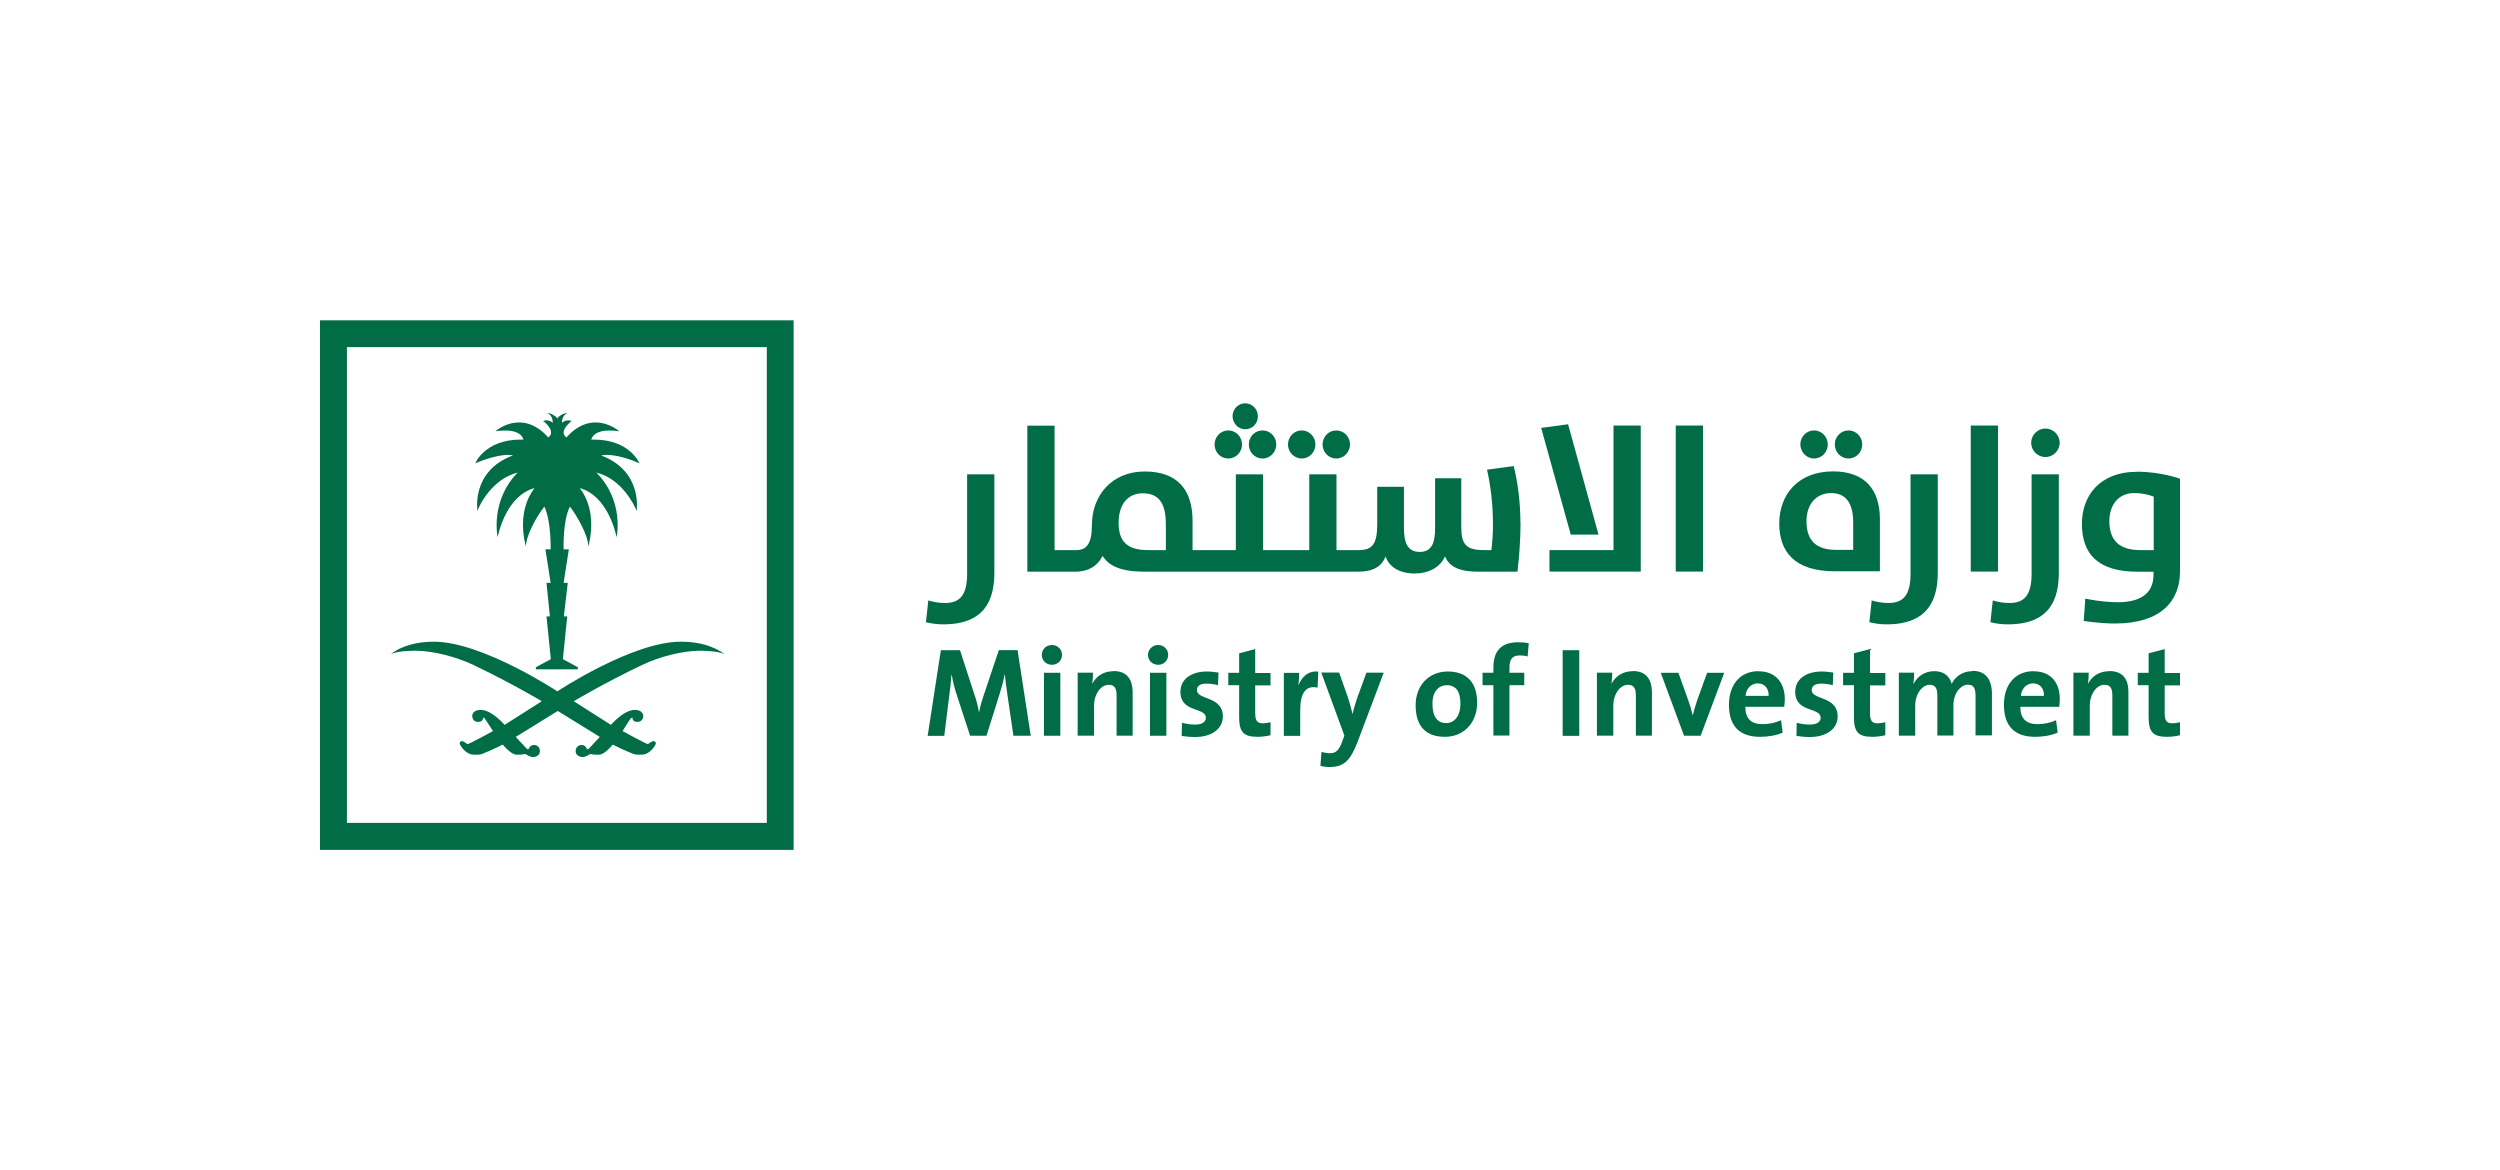 <?xml version="1.0" encoding="UTF-8"?>
<svg id="Layer_1" data-name="Layer 1" xmlns="http://www.w3.org/2000/svg" viewBox="0 0 235 110">
  <defs>
    <style>
      .cls-1 {
        fill: #006d46;
      }
    </style>
  </defs>
  <g id="Layer_1-2" data-name="Layer 1">
    <g>
      <g>
        <path class="cls-1" d="m93.47,53.81v-9.22h-2.56v9.36c0,2.1-.78,2.73-2.07,2.73-.63,0-1.12-.1-1.58-.24l-.22,2.05c.49.12,1.02.2,1.63.2,3.97,0,4.8-2.39,4.8-4.88Z"/>
        <path class="cls-1" d="m115.46,43.1c.73,0,1.29-.61,1.29-1.32s-.56-1.32-1.29-1.32-1.29.61-1.29,1.32c0,.73.56,1.32,1.29,1.32Z"/>
        <path class="cls-1" d="m117.05,40.35c.68,0,1.19-.54,1.19-1.22s-.54-1.22-1.19-1.22-1.19.54-1.19,1.22c.02.68.54,1.22,1.19,1.22Z"/>
        <path class="cls-1" d="m117.39,41.78c0,.73.56,1.32,1.29,1.32s1.29-.61,1.29-1.32-.56-1.32-1.29-1.32-1.29.59-1.29,1.32Z"/>
        <path class="cls-1" d="m122.36,43.1c.73,0,1.29-.61,1.29-1.32s-.56-1.32-1.29-1.32-1.29.61-1.29,1.32c0,.73.59,1.32,1.29,1.32Z"/>
        <path class="cls-1" d="m125.61,43.1c.73,0,1.29-.61,1.29-1.32s-.56-1.32-1.29-1.32-1.29.61-1.29,1.32.56,1.32,1.29,1.32Z"/>
        <path class="cls-1" d="m142.92,49.2c0-1.93-.24-3.83-.63-5.39l-2.51.34c.34,1.49.56,3.27.56,5.22,0,.61-.05,1.56-.15,2.34h-.68c-1.71,0-2.15-.54-2.15-2.17v-4.58h-2.46v4.68c0,1.39-.32,2.24-1.44,2.24s-1.49-.8-1.49-2.27v-3.85h-2.51v3.51c0,1.93-.49,2.44-1.76,2.44h-2.07v-7.12h-2.56v7.12h-4.34v-7.12h-2.56v7.12h-4.07v-2.76c0-2.85-1.37-4.63-4.49-4.63s-4.97,2.27-4.97,5.05c0,1.78-.54,2.34-1.46,2.34h-2.05v-11.7h-2.56v13.73h4.51c1.17,0,2.07-.49,2.56-1.49.59.95,1.71,1.49,4,1.49h20.02c1.44,0,2.24-.51,2.58-1.44.34,1.02,1.34,1.61,2.76,1.61,1.22,0,2.37-.54,2.83-1.61.44,1.05,1.46,1.44,3.15,1.44h3.66c.17-1.39.29-3.12.29-4.54Zm-33.33,2.51h-1.68c-2,0-2.76-.85-2.76-2.56s.83-2.78,2.27-2.78,2.17.85,2.17,2.9v2.44Z"/>
        <polygon class="cls-1" points="154.23 40 151.67 40 151.67 51.71 145.65 51.71 145.65 53.73 154.23 53.73 154.23 40"/>
        <polygon class="cls-1" points="150.26 50.25 147.4 39.88 144.87 40.22 147.65 50.25 150.26 50.25"/>
        <rect class="cls-1" x="157.52" y="40" width="2.56" height="13.73"/>
        <path class="cls-1" d="m176.71,53.73v-4.93c0-2.73-1.37-4.49-4.39-4.49-3.39,0-5.07,2.27-5.07,4.9s1.41,4.49,5.22,4.49h4.24v.02Zm-6.9-4.75c0-1.51.85-2.63,2.32-2.63,1.29,0,2.07.83,2.07,2.76v2.58h-1.49c-2.02.02-2.9-.88-2.9-2.71Z"/>
        <path class="cls-1" d="m173.76,43.1c.73,0,1.29-.61,1.29-1.32s-.56-1.32-1.29-1.32-1.29.61-1.29,1.32.56,1.32,1.29,1.32Z"/>
        <path class="cls-1" d="m170.52,43.1c.73,0,1.29-.61,1.29-1.32s-.56-1.32-1.29-1.32-1.29.61-1.29,1.32c.02.73.59,1.32,1.29,1.32Z"/>
        <path class="cls-1" d="m182.15,53.81v-9.22h-2.56v9.36c0,2.1-.78,2.73-2.07,2.73-.63,0-1.12-.1-1.58-.24l-.22,2.05c.49.12,1.02.2,1.63.2,3.95,0,4.8-2.39,4.8-4.88Z"/>
        <rect class="cls-1" x="185.25" y="40" width="2.56" height="13.73"/>
        <path class="cls-1" d="m187.1,58.49c.49.12,1.02.2,1.63.2,3.97,0,4.8-2.37,4.8-4.88v-9.22h-2.56v9.36c0,2.1-.78,2.73-2.07,2.73-.63,0-1.12-.1-1.58-.24l-.22,2.05Z"/>
        <path class="cls-1" d="m192.27,42.96c.73,0,1.34-.61,1.34-1.34s-.61-1.34-1.34-1.34-1.34.61-1.34,1.34.59,1.34,1.34,1.34Z"/>
        <path class="cls-1" d="m200.87,44.35c-3.58,0-5.17,2.34-5.17,4.88,0,2.76,1.41,4.51,5.22,4.51h1.51v.29c0,1.83-1.34,2.58-3.36,2.58-1.51,0-3.05-.34-3.05-.34l-.15,2.1s1.49.24,2.95.24c4.36,0,6.1-2.17,6.1-4.88v-8.73s-1.76-.66-4.05-.66Zm1.58,7.36h-1.24c-2.05,0-2.93-.95-2.93-2.73,0-1.51.85-2.63,2.32-2.63,1.12,0,1.85.34,1.85.34v5.02Z"/>
        <path class="cls-1" d="m93.89,61.12l-1.39,4.14c-.2.59-.34,1.05-.46,1.66h-.02c-.1-.56-.24-1.12-.44-1.68l-1.34-4.12h-1.8l-1.24,8.05h1.56l.46-3.71c.1-.71.17-1.34.22-2.05h.02c.1.63.29,1.37.51,2.02l1.22,3.73h1.54l1.27-4.05c.2-.63.34-1.19.44-1.71h.02c.05.56.12,1.15.24,1.93l.56,3.83h1.63l-1.24-8.05h-1.76Z"/>
        <path class="cls-1" d="m98.88,60.63c-.54,0-.95.41-.95.93s.41.93.95.93.95-.41.95-.93-.41-.93-.95-.93Z"/>
        <rect class="cls-1" x="98.13" y="63.24" width="1.54" height="5.92"/>
        <path class="cls-1" d="m104.69,63.09c-.98,0-1.66.49-2.02,1.19h0c.05-.32.07-.78.07-1.05h-1.44v5.92h1.54v-2.85c0-1.02.61-1.93,1.39-1.93.56,0,.73.37.73,1v3.78h1.51v-4.14c-.02-1.05-.46-1.93-1.78-1.93Z"/>
        <rect class="cls-1" x="108.1" y="63.24" width="1.54" height="5.92"/>
        <path class="cls-1" d="m108.86,60.63c-.51,0-.95.41-.95.93s.41.93.95.93.95-.41.95-.93-.41-.93-.95-.93Z"/>
        <path class="cls-1" d="m112.51,64.87c0-.37.29-.61.88-.61.37,0,.76.05,1.1.15l.05-1.19c-.37-.05-.73-.1-1.07-.1-1.66,0-2.51.85-2.51,1.9,0,2.02,2.39,1.41,2.39,2.46,0,.39-.39.63-.98.63-.46,0-.9-.07-1.27-.17l-.02,1.24c.39.05.8.1,1.24.1,1.61,0,2.63-.78,2.63-1.95-.02-1.93-2.44-1.51-2.44-2.46Z"/>
        <path class="cls-1" d="m118.02,61l-1.54.41v1.83h-1.02v1.17h1.02v3c0,1.39.41,1.85,1.71,1.85.41,0,.85-.05,1.24-.15v-1.22c-.22.05-.49.1-.73.1-.51,0-.71-.22-.71-.98v-2.58h1.44v-1.17h-1.44v-2.27h.02Z"/>
        <path class="cls-1" d="m122.05,64.44h0c.05-.41.07-.9.07-1.19h-1.44v5.92h1.54v-2.41c0-1.63.54-2.37,1.63-2.12l.07-1.51c-1.02-.1-1.58.56-1.88,1.32Z"/>
        <path class="cls-1" d="m127.7,65.24c-.2.56-.44,1.34-.56,1.88h0c-.12-.54-.29-1.12-.46-1.63l-.8-2.27h-1.68l2.17,5.92-.2.56c-.32.88-.63,1.1-1.15,1.1-.29,0-.54-.05-.8-.12l-.1,1.32c.24.05.56.1.83.1,1.37,0,1.97-.56,2.68-2.41l2.44-6.46h-1.63l-.73,2.02Z"/>
        <path class="cls-1" d="m136.09,63.12c-1.8,0-3.02,1.34-3.02,3.17,0,2.1,1.07,2.97,2.76,2.97,1.78,0,3.02-1.34,3.02-3.19,0-2.02-1.07-2.95-2.76-2.95Zm-.12,4.85c-.88,0-1.32-.61-1.32-1.83s.66-1.73,1.34-1.73c.9,0,1.29.61,1.29,1.76s-.59,1.8-1.32,1.8Z"/>
        <path class="cls-1" d="m140.38,62.75v.49h-1.02v1.17h1.02v4.73h1.51v-4.73h1.39v-1.17h-1.39v-.51c0-.78.29-1.12.98-1.12.22,0,.51.02.73.1l.1-1.24c-.32-.07-.63-.1-.98-.1-1.58,0-2.34.78-2.34,2.39Z"/>
        <rect class="cls-1" x="146.89" y="61.12" width="1.56" height="8.05"/>
        <path class="cls-1" d="m153.5,63.09c-.98,0-1.66.49-2.02,1.19h0c.05-.32.07-.78.07-1.05h-1.44v5.92h1.54v-2.85c0-1.02.61-1.93,1.39-1.93.56,0,.73.37.73,1v3.78h1.51v-4.14c-.02-1.05-.46-1.93-1.78-1.93Z"/>
        <path class="cls-1" d="m159.5,65.95c-.15.41-.27.85-.37,1.27h-.02c-.1-.44-.24-.9-.39-1.32l-.95-2.66h-1.66l2.19,5.92h1.56l2.22-5.92h-1.61l-.98,2.71Z"/>
        <path class="cls-1" d="m165.3,63.09c-1.78,0-2.78,1.34-2.78,3.15,0,2.07,1.05,3.02,2.93,3.02.73,0,1.49-.12,2.12-.39l-.15-1.17c-.51.24-1.15.37-1.73.37-1.1,0-1.63-.54-1.63-1.63h3.66c.02-.24.05-.49.05-.68.02-1.46-.76-2.66-2.46-2.66Zm-1.22,2.32c.07-.71.54-1.17,1.15-1.17s1.05.44,1.02,1.17h-2.17Z"/>
        <path class="cls-1" d="m170.3,64.87c0-.37.29-.61.88-.61.37,0,.76.05,1.1.15l.05-1.19c-.37-.05-.73-.1-1.07-.1-1.66,0-2.51.85-2.51,1.9,0,2.02,2.39,1.41,2.39,2.46,0,.39-.39.63-.98.63-.46,0-.9-.07-1.27-.17l-.02,1.24c.39.05.8.1,1.24.1,1.61,0,2.63-.78,2.63-1.95-.02-1.93-2.44-1.51-2.44-2.46Z"/>
        <path class="cls-1" d="m175.81,61l-1.54.41v1.83h-1.02v1.17h1.02v3c0,1.39.41,1.85,1.71,1.85.41,0,.85-.05,1.24-.15v-1.22c-.22.05-.49.1-.73.1-.51,0-.71-.22-.71-.98v-2.58h1.44v-1.17h-1.44v-2.27h.02Z"/>
        <path class="cls-1" d="m185.39,63.09c-1,0-1.66.61-1.93,1.19-.15-.56-.59-1.19-1.63-1.19-.88,0-1.58.46-1.95,1.19h-.02c.05-.34.07-.78.07-1.05h-1.44v5.92h1.54v-2.83c0-1.1.66-1.95,1.37-1.95.59,0,.71.44.71,1.02v3.75h1.51v-2.83c0-1.15.68-1.95,1.37-1.95.56,0,.71.39.71,1.02v3.75h1.54v-4.07c-.07-1.37-.71-2-1.83-2Z"/>
        <path class="cls-1" d="m191.15,63.09c-1.78,0-2.78,1.34-2.78,3.15,0,2.07,1.05,3.02,2.93,3.02.73,0,1.49-.12,2.12-.39l-.15-1.17c-.51.24-1.15.37-1.73.37-1.1,0-1.63-.54-1.63-1.63h3.66c.02-.24.05-.49.05-.68.02-1.46-.73-2.66-2.46-2.66Zm-1.19,2.32c.07-.71.54-1.17,1.15-1.17s1.05.44,1.02,1.17h-2.17Z"/>
        <path class="cls-1" d="m198.29,63.09c-.98,0-1.66.49-2.02,1.19h0c.05-.32.07-.78.07-1.05h-1.44v5.92h1.54v-2.85c0-1.02.61-1.93,1.39-1.93.56,0,.73.37.73,1v3.78h1.51v-4.14c0-1.05-.44-1.93-1.78-1.93Z"/>
        <path class="cls-1" d="m203.51,61l-1.54.41v1.83h-1.02v1.17h1.02v3c0,1.39.41,1.85,1.71,1.85.41,0,.85-.05,1.24-.15v-1.22c-.22.05-.49.1-.73.1-.51,0-.71-.22-.71-.98v-2.58h1.44v-1.17h-1.44v-2.27h.02Z"/>
      </g>
      <g>
        <path class="cls-1" d="m48.22,42.81c-3.97,1.46-3.34,5.22-3.34,5.22.17-.56,1.41-3.02,3.78-3.61-2.63,2.71-1.88,6.07-1.88,6.07.1-.44.83-3.88,3.46-4.61-1.63,2.15-.98,4.9-.8,5.49,0-1.07,1.07-2.93,1.73-3.75.66,1.39.59,4.02.59,4.02h-.49l.49,3.15h-.39l.32,3.15h-.32l.41,4.02-1.41.76v.2h3.95v-.2l-1.41-.76.41-4.02h-.32l.37-3.15h-.39l.49-3.15h-.49s-.1-2.66.59-4.02c.66.85,1.73,2.71,1.73,3.75.17-.59.83-3.36-.8-5.49,2.61.73,3.36,4.17,3.46,4.61,0,0,.76-3.36-1.9-6.07,2.37.59,3.58,3.05,3.78,3.61,0,0,.63-3.73-3.34-5.22.07,0,.24-.05.54-.05.88,0,2.17.37,3.07.8,0,0-.88-2.24-4.29-2.24h-.24s.12-.85,1.68-.85c.51,0,.95.07.95.07,0,0-.9-.83-2.24-.83-1.56,0-2.56,1.24-2.73,1.41-.68-.49.15-1.29.49-1.54,0,0-.12-.07-.34-.07-.24,0-.49.15-.56.24,0,0-.07-.66.51-.93-.41,0-.95.39-.95.54,0-.12-.54-.54-.95-.54.59.27.51.93.51.93-.07-.1-.32-.24-.56-.24-.2,0-.34.07-.34.07.34.22,1.17,1.02.49,1.54-.17-.17-1.17-1.41-2.73-1.41-1.34,0-2.24.83-2.24.83,0,0,.41-.07.95-.07,1.56,0,1.68.85,1.68.85h-.24c-3.41,0-4.29,2.24-4.29,2.24.9-.41,2.22-.8,3.07-.8.27,0,.44.05.51.05m15.73,17.51c-4.54,0-11.58,4.66-11.58,4.66h-.02s-7.07-4.66-11.58-4.66c-2.44,0-3.68.85-4.07,1.19.61-.37,2.37-.34,2.37-.34,1.56,0,3.78.56,5.41,1.34,3.58,1.71,6.39,3.39,6.39,3.39l.02.02-3.49,2.22s-1.19-1.41-2.24-1.41c-.68,0-.8.39-.8.59,0,.17.1.54.56.54.44,0,.46-.32.46-.41.05.02.1.02.17.1.05.07.76,1.17.76,1.17,0,0-2.22,1.22-2.37,1.22-.12,0-.34-.27-.54-.27-.22,0-.22.2-.22.22,0,.12.54,1.05,1.32,1.05.12,0,.51.02.73-.05.85-.32,1.8-.8,2-.9,0,0,.76.95,1.29.95h.27c.27,0,.56-.07.56-.07,0,0,.41.29.71.29.32,0,.66-.17.66-.54s-.24-.59-.56-.59-.49.27-.49.39h-.15l-1.07-1.15,3.95-2.44,3.95,2.44-1.07,1.15h-.15c0-.12-.17-.39-.49-.39s-.56.24-.56.59.34.54.66.54.71-.29.71-.29c0,0,.29.07.56.07h.27c.54,0,1.29-.95,1.29-.95.22.12,1.17.59,2,.9.22.07.61.05.73.05.78,0,1.32-.93,1.32-1.05,0-.02,0-.22-.22-.22s-.44.27-.54.27c-.15,0-2.37-1.22-2.37-1.22,0,0,.68-1.1.76-1.17.05-.07.1-.07.17-.1,0,.1.02.41.46.41s.56-.37.56-.54-.12-.59-.8-.59c-1.05,0-2.24,1.41-2.24,1.41l-3.49-2.22.02-.02s2.8-1.68,6.39-3.39c1.61-.78,3.83-1.34,5.41-1.34,0,0,1.73-.02,2.37.34-.46-.34-1.68-1.19-4.14-1.19"/>
        <path class="cls-1" d="m74.6,79.89H30.08V30.11h44.52v49.79Zm-41.99-2.54h39.47v-44.72h-39.47v44.72Z"/>
      </g>
    </g>
  </g>
</svg>